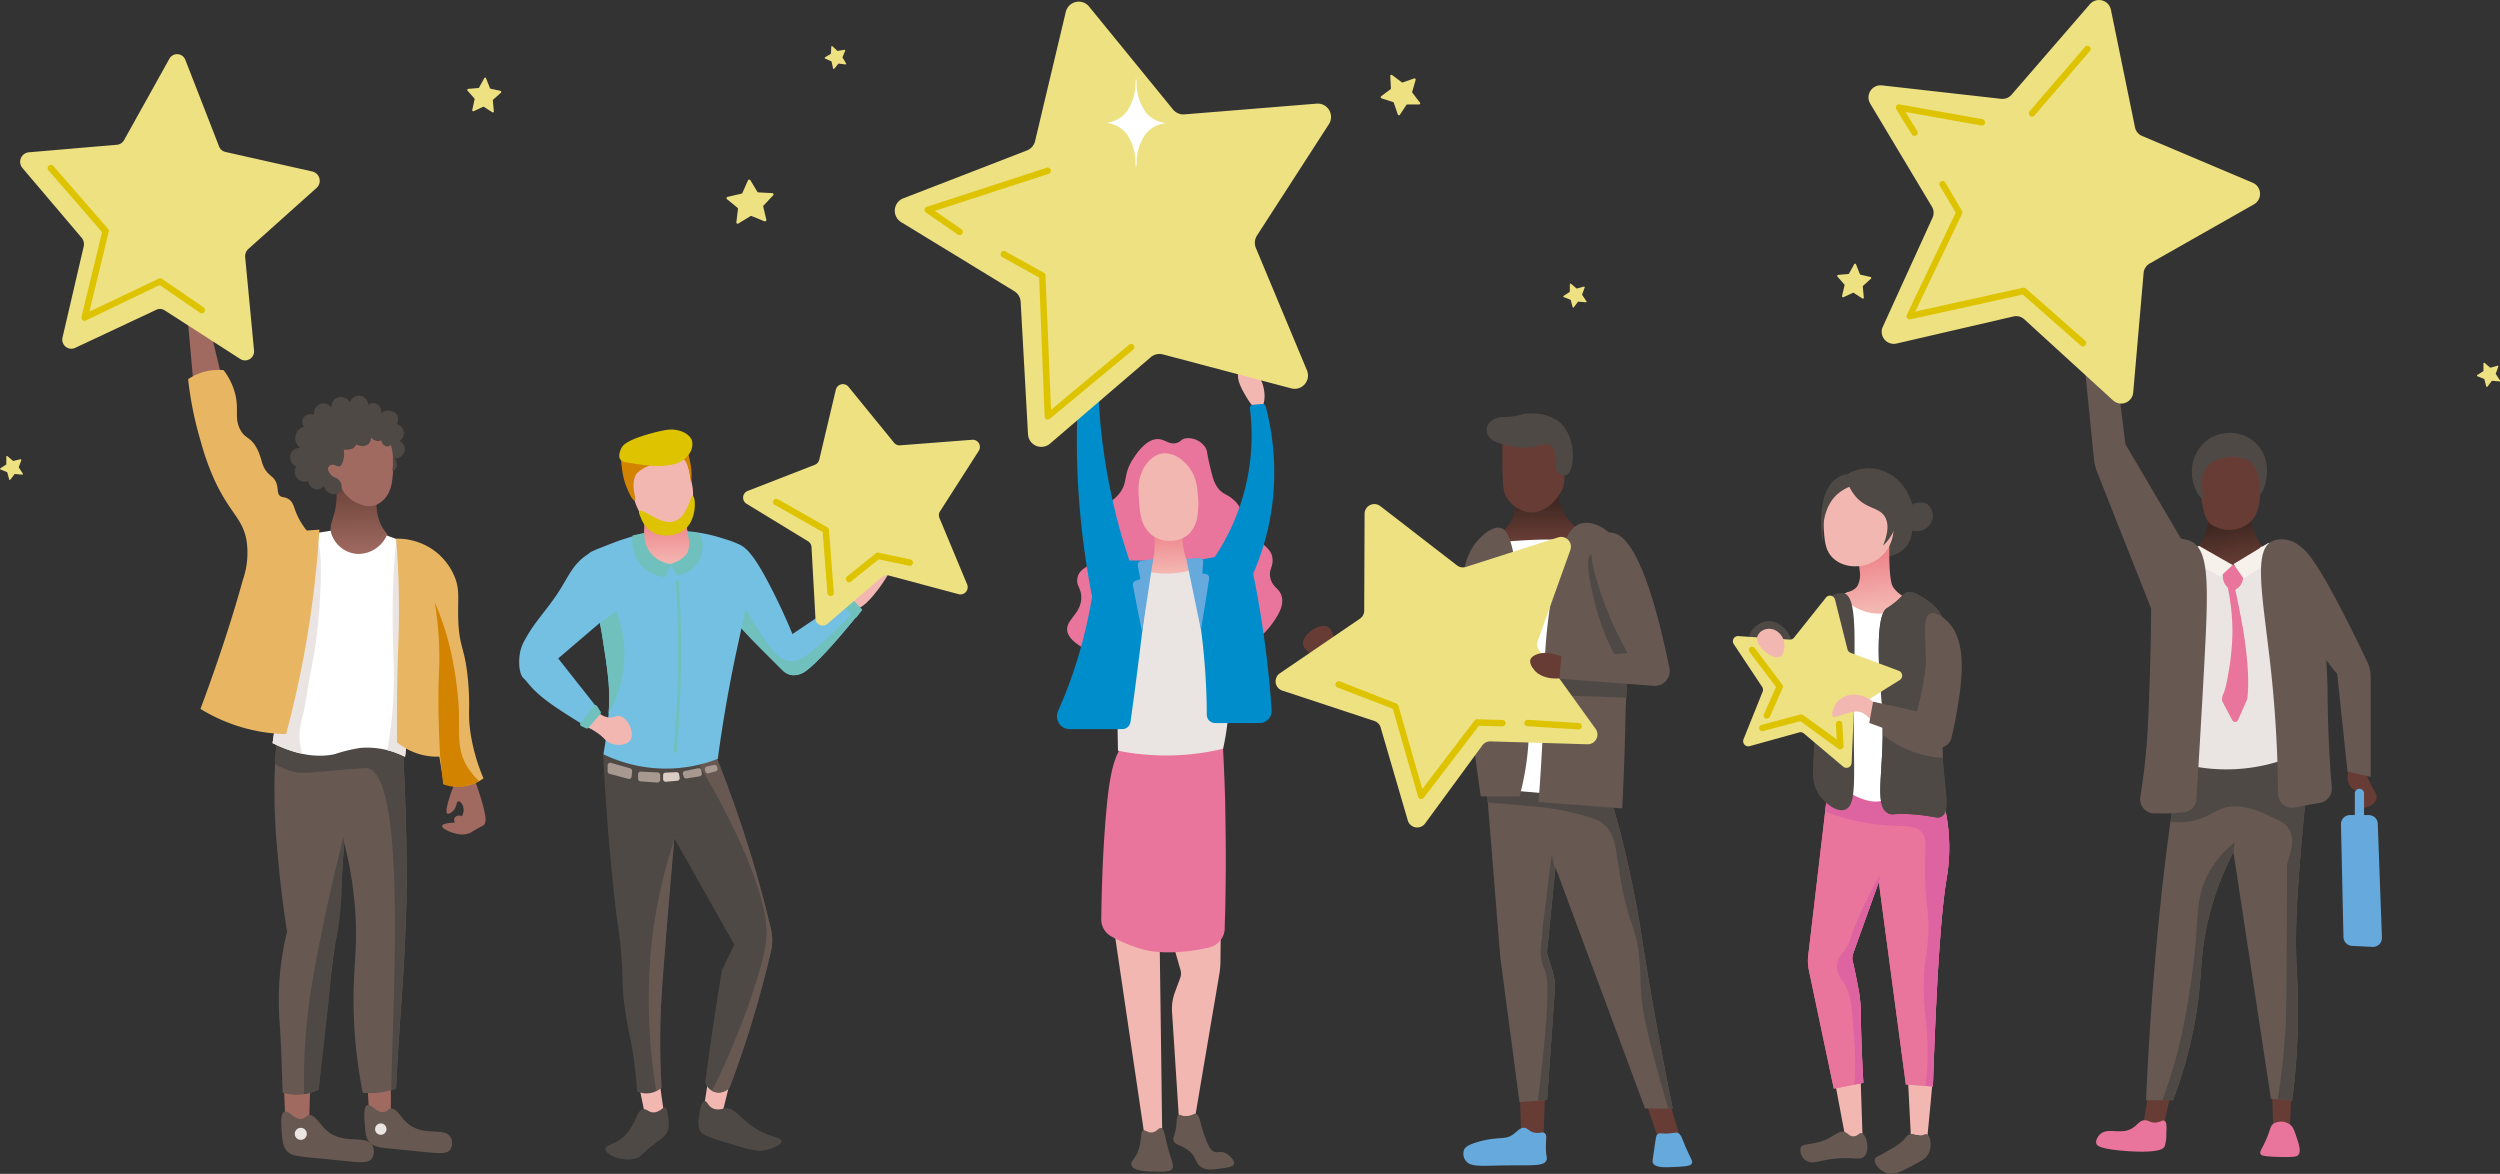 <?xml version="1.0" encoding="utf-8"?><svg xmlns="http://www.w3.org/2000/svg" xmlns:xlink="http://www.w3.org/1999/xlink" viewBox="0 0 451.82 212.15"><rect x="0" y="0" width="451.82" height="212.15" fill="#333333" stroke="none"/><defs><style>.cls-1{fill:#675952;}.cls-2{fill:#73c0e3;}.cls-3{fill:none;}.cls-4{fill:#e9759c;}.cls-5{fill:#4f4946;}.cls-6{fill:#ede182;}.cls-7{fill:#663c35;}.cls-8{clip-path:url(#clip-path);}.cls-9{fill:#eae5e3;}.cls-10{fill:url(#linear-gradient);}.cls-11{fill:#f6f1ea;}.cls-12{fill:#6ad;}.cls-13{fill:#ddc300;}.cls-14{fill:#f3b7b2;}.cls-15{fill:#7c6c63;}.cls-16{clip-path:url(#clip-path-2);}.cls-17{fill:#dd64a1;}.cls-18{fill:#fff;}.cls-19{fill:url(#linear-gradient-2);}.cls-20{clip-path:url(#clip-path-3);}.cls-21{clip-path:url(#clip-path-4);}.cls-22{fill:#fefffe;}.cls-23{fill:url(#linear-gradient-3);}.cls-24{clip-path:url(#clip-path-5);}.cls-25{fill:url(#linear-gradient-4);}.cls-26{fill:#008dcb;}.cls-27{clip-path:url(#clip-path-6);}.cls-28{clip-path:url(#clip-path-7);}.cls-29{fill:#70c1bd;}.cls-30{clip-path:url(#clip-path-8);}.cls-31{fill:#a89990;}.cls-32{fill:#dbcdc3;}.cls-33{fill:url(#linear-gradient-5);}.cls-34{fill:#d28300;}.cls-35{fill:#a06a61;}.cls-36{clip-path:url(#clip-path-9);}.cls-37{fill:url(#linear-gradient-6);}.cls-38{clip-path:url(#clip-path-10);}.cls-39{fill:#e8b663;}</style><clipPath id="clip-path"><path class="cls-1" d="M394.13,136.25c-.78,4.68-1.69,10.59-2.56,17.45-.24,1.89-.9,7.23-1.63,14.9s-1.54,17.9-2.09,30.24h4.88a81.11,81.11,0,0,0,4.19-15.59c1.13-6.9.59-10.31,2.1-16.75A53.22,53.22,0,0,1,403.65,154q3.38,22.28,6.77,44.56l3.83.35a125.08,125.08,0,0,0,1.05-18.15c-.06-4.54-.31-5.29-.35-10.13,0-2.66,0-6.87,1.05-18.85.4-4.69,1-10.73,1.75-17.8Z"/></clipPath><linearGradient id="linear-gradient" x1="402.18" y1="94.75" x2="403.4" y2="102.08" gradientUnits="userSpaceOnUse"><stop offset="0" stop-color="#3d2720"/><stop offset="1" stop-color="#663c35"/></linearGradient><clipPath id="clip-path-2"><path class="cls-4" d="M330.13,144.38q-1.67,14.19-3.34,28.38a7.87,7.87,0,0,0,.12,2.56q2.25,10.71,4.51,21.43l5.34-1.06c-.29-5.24-.41-8.93-.45-11.5a27.47,27.47,0,0,0-.35-5c-.14-.72-.81-4.29-1.09-5.31a2.21,2.21,0,0,1-.09-.41,2.56,2.56,0,0,1,.14-1.16l4.63-12.91L344.44,196l4.89.35c.73-22.14,1.63-32.42,2.44-37.35a33.08,33.08,0,0,0-1.74-17.8Z"/></clipPath><linearGradient id="linear-gradient-2" x1="338.72" y1="100.91" x2="339.88" y2="109.87" gradientUnits="userSpaceOnUse"><stop offset="0" stop-color="#ef888e"/><stop offset="1" stop-color="#f3b7b2"/></linearGradient><clipPath id="clip-path-3"><path class="cls-5" d="M344.63,107.06c-.64.2-.74.63-1.92,1.62a14.63,14.63,0,0,1-1.74,1.26c-2.4,1.63-1.07,14.73-1.05,14.94,1.31,12.86-1.78,20.64,1.4,22.14.81.38,1.05-.13,4.71.18s4.12.84,4.88.36c1.65-1.05.53-4.54.18-11a109.71,109.71,0,0,1,.35-13.5c.33-5.4.88-10.23-1.17-12.79a11.24,11.24,0,0,0-2.91-2.4C346.26,107.25,345.47,106.81,344.63,107.06Z"/></clipPath><clipPath id="clip-path-4"><path class="cls-3" d="M268.44,139.42l2.7,33.55q1.74,13.11,3.47,26.22l5-.39L281,179.05a10,10,0,0,0-.42-3.61l-1-3.25q.76-7.71,1.54-15.42,8.1,21.78,16.19,43.57h5c-2.6-12.72-4.3-22.7-5.4-29.69a195.45,195.45,0,0,0-4.24-20.82c-1.17-4.4-2.29-8-3.09-10.41Z"/></clipPath><linearGradient id="linear-gradient-3" x1="278.35" y1="90.41" x2="278.35" y2="97.28" xlink:href="#linear-gradient"/><clipPath id="clip-path-5"><path class="cls-3" d="M285.7,94.63c2.27-.67,5.18,1.14,6.58,3.29.92,1.42,1,2.7,1.23,4.93.27,2.77.22,2.71.75,6.22a28,28,0,0,1,.48,4.05,24,24,0,0,1-.13,3.12c-.23,2.11-.39,4.84-.73,10.31-.16,2.61-.08,2.75-.23,7.91-.08,2.77-.22,6.75-.47,11.64l-15.12-1.16c.76-9.91,1-17.41,1.07-22.78,0-.57,0-.66,0-1.08a92.41,92.41,0,0,1,2.45-19C282.53,98.12,283.49,95.28,285.7,94.63Z"/></clipPath><linearGradient id="linear-gradient-4" x1="211.31" y1="96.59" x2="211.54" y2="103.45" xlink:href="#linear-gradient-2"/><clipPath id="clip-path-6"><path class="cls-5" d="M109,136.34c.31,6.23.72,11.37,1,15.06.64,7.15,1,10.73,1.47,14.41a78.2,78.2,0,0,1,1,9.95c0,.52,0,1.93.18,3.84,0,.52.18,2.06.52,4.18.3,1.87.61,3.24.7,3.67a70.48,70.48,0,0,1,1.26,9.77,3.94,3.94,0,0,0,4.43-.7c-.1-1.62-.21-4-.24-6.87-.06-6.06.28-10.58.55-14.07q.87-11.4,2-24.09,5.41,9.6,10.82,19.2-1.09,2.33-2.21,4.65c-.12.7-.23,1.4-.35,2.1q-1.5,9.17-2.67,18.15a2.68,2.68,0,0,0,1.63,1.74,2.61,2.61,0,0,0,2.79-.81,196.42,196.42,0,0,0,6.6-21.05c.3-1.18.59-2.35.86-3.51a8.78,8.78,0,0,0,0-4c-1.44-6.12-3.26-12.65-5.57-19.49-1.54-4.58-3.17-8.9-4.84-13Z"/></clipPath><clipPath id="clip-path-7"><path class="cls-2" d="M153.24,107.86l2.44,2.44c-4.56,5.75-8.33,9.78-10.09,11A3.62,3.62,0,0,1,143,122a3.08,3.08,0,0,1-1.64-.93c-6.17-6.17-9.43-9.19-10.31-12.15-1-3.24-2.48-9-.26-10.47a2.74,2.74,0,0,1,2-.27c1.83.29,3.51,1.82,7.43,9.78.79,1.6,1.86,3.86,3,6.63Z"/></clipPath><clipPath id="clip-path-8"><path class="cls-2" d="M115.71,96.56a45.62,45.62,0,0,0-6.28,2.1c-2.52.94-2.8,1.18-3,1.44-1.33,1.6-.14,3.87,1.44,10.2.37,1.48.56,2.37.7,3.09s.22,1.23.4,2.39c.47,3,.7,4.51.86,6,.14,1.32.23,2.18.26,3.4a39.87,39.87,0,0,1-.26,5.5c-.14,1.49-.38,3.41-.78,5.63a25.84,25.84,0,0,0,20.68.83c.93-7,2-12.66,2.74-16.41,2.5-12.34,4.82-18.8,1.44-22-.7-.66-1.86-1-4.19-1.7A28.5,28.5,0,0,0,115.71,96.56Z"/></clipPath><linearGradient id="linear-gradient-5" x1="120.57" y1="94.6" x2="120.57" y2="102.05" xlink:href="#linear-gradient-2"/><clipPath id="clip-path-9"><path class="cls-3" d="M50.09,133c-.21,2.1-.44,5.06-.49,8.62a120.83,120.83,0,0,0,.65,13.5c.31,3.49.81,8,1.63,13.3-.35,2.68-.62,4.91-.81,6.56a55.38,55.38,0,0,0-.65,7.31c.16,2.44.66,3.56.32,6-.21,1.5-.49,1.73-.65,3a12,12,0,0,0,1,6.19,8.81,8.81,0,0,0,2.6.37,9,9,0,0,0,3.91-.94c.18-1.55.46-4,.81-7.12.69-6.06,1-9.09,1.07-9.59.11-1.37.45-5.81.88-8.2.19-1.08.43-2.33.43-2.33.2-1.11.35-1.88.37-2a65.43,65.43,0,0,0,.63-8.35c.06-1.83.18-4.45.47-7.68a85,85,0,0,0,2,14,24.77,24.77,0,0,1,.65,7.5c-.28,2.54-.84,2.57-1,5.06-.17,3,.56,3.76.49,7.5,0,2.14-.29,2.19-.33,3.93a20.5,20.5,0,0,0,1.47,7.88,13,13,0,0,0,2.93,0,13.71,13.71,0,0,0,3.09-.75c.1-2,.26-5,.49-8.63.27-4.24.44-6.24.65-9.37,0,0,.4-5.91.65-12.74.46-12.25-.41-28.4-.65-32.62Z"/></clipPath><linearGradient id="linear-gradient-6" x1="64.7" y1="88.54" x2="64.93" y2="100.17" gradientUnits="userSpaceOnUse"><stop offset="0" stop-color="#6f453b"/><stop offset="1" stop-color="#a06a61"/></linearGradient><clipPath id="clip-path-10"><path class="cls-3" d="M60,95.88l-3.09.49q-3.09,14-6.19,28-.74,5-1.46,9.93c5.16,2.56,8.82,2.51,11.23,2a27,27,0,0,1,4.72-1.14,15.15,15.15,0,0,1,8,1.62l2-19.21q-.07-9.45-.16-18.89l-7.49-2.77Z"/></clipPath></defs><title>アセット 3</title><g id="レイヤー_2" data-name="レイヤー 2"><g id="レイヤー_1-2" data-name="レイヤー 1"><g id="little_stars" data-name="little stars"><path class="cls-6" d="M133.08,40.18l.29-2.42a.22.22,0,0,0-.09-.21L131.39,36a.24.24,0,0,1,.11-.42L134,35a.25.25,0,0,0,.18-.15l1-2.26a.26.26,0,0,1,.45,0l1.24,2.07a.22.22,0,0,0,.2.11l2.5.13a.24.24,0,0,1,.17.4L138,37.14a.25.25,0,0,0-.06.22l.56,2.34a.26.26,0,0,1-.35.29l-2.28-.93a.29.29,0,0,0-.24,0l-2.16,1.32A.24.24,0,0,1,133.08,40.18Z"/><path class="cls-6" d="M336.56,53.93l-1.55-1a.17.17,0,0,0-.17,0l-1.67.78a.19.19,0,0,1-.26-.22l.44-1.87a.2.2,0,0,0,0-.17L332.09,50a.19.19,0,0,1,.12-.32l1.83-.16a.17.17,0,0,0,.14-.09l.92-1.67a.18.18,0,0,1,.33,0l.7,1.78a.18.18,0,0,0,.13.11l1.78.4a.19.19,0,0,1,.08.33l-1.39,1.26a.2.2,0,0,0-.07.16l.18,1.92A.18.18,0,0,1,336.56,53.93Z"/><path class="cls-6" d="M152.81,11.65l-1.18-.15a.12.12,0,0,0-.1,0l-.76.93a.12.12,0,0,1-.21-.06l-.27-1.21a.11.11,0,0,0-.07-.09l-1.11-.49a.14.14,0,0,1,0-.23l1-.6a.1.1,0,0,0,.06-.09l.07-1.23a.12.12,0,0,1,.2-.08l.9.84a.11.11,0,0,0,.11,0L152.6,9a.13.13,0,0,1,.14.18l-.46,1.12a.09.09,0,0,0,0,.11l.64,1.07A.12.12,0,0,1,152.81,11.65Z"/><path class="cls-6" d="M256.47,18.88l-2.13,0a.22.22,0,0,0-.18.1L253,20.74a.21.21,0,0,1-.38-.06l-.72-2.1a.23.23,0,0,0-.15-.14l-2.06-.66a.23.23,0,0,1-.08-.39l1.69-1.26a.2.2,0,0,0,.08-.19l-.12-2.19a.21.21,0,0,1,.34-.18l1.76,1.31a.18.18,0,0,0,.2,0l2-.7a.22.22,0,0,1,.28.28l-.6,2.08a.24.24,0,0,0,0,.2l1.35,1.76A.21.21,0,0,1,256.47,18.88Z"/><path class="cls-6" d="M286.56,54.63l-1.25-.11a.13.13,0,0,0-.11,0l-.76,1a.12.12,0,0,1-.22,0l-.34-1.27a.14.14,0,0,0-.08-.09l-1.19-.47a.13.13,0,0,1,0-.23l1.05-.68a.13.13,0,0,0,.05-.11l0-1.3a.13.13,0,0,1,.21-.09l1,.85a.09.09,0,0,0,.11,0l1.21-.33a.13.13,0,0,1,.15.18l-.44,1.2a.13.13,0,0,0,0,.12l.72,1.09A.13.13,0,0,1,286.56,54.63Z"/><path class="cls-6" d="M451.68,68.93l-1.26-.11a.12.12,0,0,0-.1.05l-.76,1a.12.12,0,0,1-.22,0L449,68.56a.14.14,0,0,0-.08-.09L447.73,68a.13.13,0,0,1,0-.23l1.05-.68a.12.12,0,0,0,.05-.1l0-1.31a.13.13,0,0,1,.21-.09l1,.85a.11.11,0,0,0,.11,0l1.2-.34a.13.13,0,0,1,.16.18l-.44,1.2a.13.13,0,0,0,0,.12l.72,1.1A.13.13,0,0,1,451.68,68.93Z"/><path class="cls-6" d="M4,85.78l-1.26-.11a.12.12,0,0,0-.1,0l-.76,1a.12.12,0,0,1-.22,0l-.34-1.27a.14.14,0,0,0-.08-.09L.09,84.85a.13.13,0,0,1,0-.23l1.05-.68a.13.13,0,0,0,0-.11l0-1.3a.12.12,0,0,1,.21-.09l1,.85a.11.11,0,0,0,.12,0L3.69,83a.14.14,0,0,1,.16.18l-.44,1.2a.13.13,0,0,0,0,.12l.72,1.09A.13.13,0,0,1,4,85.78Z"/><path class="cls-6" d="M89,20.31l-1.55-1a.17.17,0,0,0-.17,0l-1.67.79a.19.19,0,0,1-.26-.22L85.76,18a.23.23,0,0,0,0-.18L84.5,16.39a.2.2,0,0,1,.12-.33l1.83-.15a.18.18,0,0,0,.14-.1l.92-1.67a.18.18,0,0,1,.33,0l.7,1.77a.2.2,0,0,0,.13.12l1.78.39a.2.2,0,0,1,.08.34L89.14,18a.22.22,0,0,0-.07.17l.18,1.91A.19.19,0,0,1,89,20.31Z"/></g><g id="peson6"><path class="cls-7" d="M388.14,198.27c-.23,1.51-.46,3-.7,4.54l3.67.35c.41-1.87.81-3.73,1.22-5.59Z"/><path class="cls-7" d="M410.65,198.09l.18,5.59,3,.35q.18-3.93.35-7.85Z"/><path class="cls-1" d="M394.13,136.25c-.78,4.68-1.69,10.59-2.56,17.45-.24,1.89-.9,7.23-1.63,14.9s-1.54,17.9-2.09,30.24h4.88a81.11,81.11,0,0,0,4.19-15.59c1.13-6.9.59-10.31,2.1-16.75A53.22,53.22,0,0,1,403.65,154q3.38,22.28,6.77,44.56l3.83.35a125.08,125.08,0,0,0,1.05-18.15c-.06-4.54-.31-5.29-.35-10.13,0-2.66,0-6.87,1.05-18.85.4-4.69,1-10.73,1.75-17.8Z"/><g class="cls-8"><path class="cls-5" d="M389.71,148a13.32,13.32,0,0,0,5.59.52c4.26-.53,5.27-2.92,9.07-2.79a15.27,15.27,0,0,1,5.76,1.75c1.86.82,2.85,1.28,3.49,2.27,1.24,1.91.31,4.44-.17,6.1-.25.85-.07.4-.18,15-.06,8.25-.09,12.38-.17,14a135.88,135.88,0,0,1-1.75,15.71l5.93-1.92q.44-16.41.88-32.81L419,133l-24.61,1.4Z"/><path class="cls-5" d="M403.15,158q.35-2.88.7-5.76a18.55,18.55,0,0,0-4.71,5.58c-2,3.74-1.91,6.78-2.27,11.87a140.17,140.17,0,0,1-2.62,17.45,83.87,83.87,0,0,1-4,13.09c2.42,1.23,4.23,1.28,5.58.87C406.48,197.84,403.49,161.77,403.15,158Z"/></g><path class="cls-7" d="M425.14,138.41a3,3,0,0,0-.53,3.49c.66,1.2,2,1,2.39,2.2.3.9-.28,1.55.06,1.82s2.17-.42,2.44-1.57c.17-.74-.33-1.3-.87-2.27a12.18,12.18,0,0,1-1.4-4.36A2.9,2.9,0,0,0,425.14,138.41Z"/><path class="cls-9" d="M395.88,98.79a26.07,26.07,0,0,0-2.56,4.89c-.77,1.91-2.75,7.51-.7,22.8.38,2.81,1,6.82,2.09,11.63a31.53,31.53,0,0,0,8.38.93,32,32,0,0,0,8.61-1.39,143.17,143.17,0,0,0,.93-21.41A141.45,141.45,0,0,0,411,98.79Z"/><path class="cls-10" d="M399.18,93.39a10,10,0,0,1-.6,3,9,9,0,0,1-1.65,2.79l6.31,3.66a13.09,13.09,0,0,0,2.26-1.22,15.75,15.75,0,0,0,3.31-3,9.32,9.32,0,0,1-1.35-2.27,10.1,10.1,0,0,1-.75-4.19Z"/><path class="cls-7" d="M400,81.35a5.8,5.8,0,0,0-2.32,2.72c-.34.85-.45,1.77-.13,4,.55,3.8.82,5.7,2,6.66a5.89,5.89,0,0,0,6.67,0c2.31-1.65,2.31-4.82,2.31-8.16,0-1.89,0-2.85-.68-3.81C406.38,80.5,402.55,79.83,400,81.35Z"/><path class="cls-4" d="M402.62,102.12c-.8.34-1.05,1.7-.81,2.68a2.9,2.9,0,0,0,.81,1.39,38.67,38.67,0,0,1,.84,8.54,45.92,45.92,0,0,1-.84,7.52,16.44,16.44,0,0,1-.69,2.91,2.51,2.51,0,0,0-.34,1.14,1.37,1.37,0,0,0,0,.31.7.7,0,0,0,.06.17l1.77,3.36a.58.58,0,0,0,1.05,0l1.63-3.7a2.4,2.4,0,0,0,.07-.42c.58-4.57-.79-12.34-.79-12.34-.35-2-.81-4.37-1.4-7.1a2.54,2.54,0,0,0,1.4-2.33C405.29,102.78,403.58,101.71,402.62,102.12Z"/><path class="cls-1" d="M394.59,98.07l-10.47-17.8L382,63.16l-5.58-.35q1,10,2,20a9.94,9.94,0,0,0,.62,2.57l10.68,27Z"/><path class="cls-1" d="M415.19,98.77c1.15-.41,4.22,3.21,12.61,20.76a6.61,6.61,0,0,1,.65,2.86v18l-4.19-.93-1.86-17.69a31,31,0,0,1-7.21-14.68C415.05,106.41,413.72,99.29,415.19,98.77Z"/><path class="cls-5" d="M408.47,89.27c-.49,0,.49-3.93-1.76-5.75-1.56-1.27-4.11-1.09-5.75-.48a4.58,4.58,0,0,0-2.08,1.28c-1.83,2.14-.35,5.62-.8,5.75s-2.25-2.5-1.91-5.59a7.2,7.2,0,0,1,3-5.12,7,7,0,0,1,7.35-.16,6.37,6.37,0,0,1,2.24,2.24C410.81,84.87,409,89.31,408.47,89.27Z"/><path class="cls-11" d="M397.39,98.63l6.11,3.49-2.27,2.09-6.11-3.32Z"/><path class="cls-11" d="M403.67,101.94,410,98.1l1.92,2.27-6.45,4.19Z"/><path class="cls-1" d="M396.45,98.09a4.65,4.65,0,0,0-5.81.7c-1.95,1.93-1.86,5.35-1.87,10.94,0,0,0,9.08-.56,20.94A117.5,117.5,0,0,1,386.82,144a2.56,2.56,0,0,0,2.44,3c.69,0,1.4,0,2.13,0,1.14,0,2.23-.09,3.26-.19a2.57,2.57,0,0,0,2.31-2.39c.4-6.46.87-14.4,1.37-23.49C399.11,106.46,399.33,100.19,396.45,98.09Z"/><path class="cls-1" d="M410.19,98.09c-3.05,2.26-.94,11.43.38,24.43.55,5.34,1.07,12.42,1.14,20.92a2.57,2.57,0,0,0,3,2.5l.8-.15,3.84-.72a2.57,2.57,0,0,0,2.07-2.73c-.59-7.07-.74-12.86-.76-17,0,0-.07-14.9-3.05-23.51a7,7,0,0,0-2.1-3.25C413.92,97.29,411.5,97.12,410.19,98.09Z"/><path class="cls-12" d="M424.71,147.31h3.39a1.63,1.63,0,0,1,1.63,1.57l.75,20.57a1.62,1.62,0,0,1-1.71,1.68l-3.69-.18a1.64,1.64,0,0,1-1.55-1.59L423.08,149A1.63,1.63,0,0,1,424.71,147.31Z"/><path class="cls-12" d="M426.41,148.88h0a.83.83,0,0,1-.83-.83v-4.66a.83.83,0,0,1,.83-.83h0a.84.84,0,0,1,.84.83v4.66A.84.84,0,0,1,426.41,148.88Z"/><path class="cls-4" d="M387.62,202.46c-.87,0-1.23.72-2,1.27-2.21,1.62-4.74-.22-6.21,1.4-.07.08-.76.85-.54,1.55.11.37.58,1,5.59,1.36,5.83.38,6.52-.45,6.74-.82a6.57,6.57,0,0,0,.31-2.4c.07-1.28.09-2-.31-2.25s-.81.34-1.86.31C388.5,202.85,388.29,202.44,387.62,202.46Z"/><path class="cls-4" d="M410.85,203.11c-.53.39-.46.78-1.07,2.31-.87,2.19-1.5,2.62-1.22,3.15.14.25.44.44,3.31.52s3.28-.09,3.49-.35c.53-.66.18-1.75-.34-3.32-.41-1.2-.61-1.81-1.23-2.23A2.67,2.67,0,0,0,410.85,203.11Z"/><path class="cls-6" d="M381.85,72.33l-16-14.62a2.18,2.18,0,0,0-2-.51l-21.11,4.89a2.18,2.18,0,0,1-2.48-3l9-19.74a2.16,2.16,0,0,0-.11-2L338,18.73a2.19,2.19,0,0,1,2.11-3.3l21.54,2.43a2.19,2.19,0,0,0,1.89-.74L377.71.75a2.19,2.19,0,0,1,3.79,1L385.85,23a2.17,2.17,0,0,0,1.28,1.57l20,8.46a2.18,2.18,0,0,1,.22,3.9l-18.85,10.7a2.17,2.17,0,0,0-1.09,1.71l-1.88,21.59A2.18,2.18,0,0,1,381.85,72.33Z"/><path class="cls-13" d="M367.25,21.07a.54.54,0,0,1-.37-.14.58.58,0,0,1-.07-.82l10-11.63a.58.58,0,0,1,.82-.07.58.58,0,0,1,.06.82l-10,11.64A.61.61,0,0,1,367.25,21.07Z"/><path class="cls-13" d="M346,24.56a.58.58,0,0,1-.49-.28l-2.79-4.53a.58.58,0,0,1,.59-.88l15,2.68a.58.58,0,0,1-.2,1.14l-13.73-2.45,2.11,3.43a.59.59,0,0,1-.19.81A.68.68,0,0,1,346,24.56Z"/><path class="cls-13" d="M376.45,62.61a.58.58,0,0,1-.39-.15l-10.48-9.23-20.31,4.48a.61.61,0,0,1-.58-.21.61.61,0,0,1-.07-.61l8.83-18.45-2.87-4.86a.58.58,0,0,1,.21-.79.56.56,0,0,1,.79.2l3,5.12a.57.57,0,0,1,0,.55l-8.44,17.65L365.62,52a.59.59,0,0,1,.51.13l10.7,9.43a.57.57,0,0,1,.05.82A.57.57,0,0,1,376.45,62.61Z"/></g><g id="peson5"><path class="cls-5" d="M322.11,113.22a3.74,3.74,0,0,0-2.79-.94c-1.83.22-3.41,2-3.14,3.15.45,1.92,6.48,2.86,7.45,1.28C324.15,115.83,323.21,114.11,322.11,113.22Z"/><path class="cls-14" d="M331.72,196.06l1.74,9.25a2,2,0,0,0,1.22.67,2.23,2.23,0,0,0,1.92-.85c-.11-3.55-.23-7.09-.35-10.64Z"/><path class="cls-14" d="M344.81,194.84q.26,5.06.52,10.12l3,.52c.34-3.55.69-7.09,1-10.64Z"/><path class="cls-15" d="M331.19,108.28c-1.27-.42-4.14,4.56-5.25,6.78-1.54,3.07-1.07,3.59-2.79,6.63-1.43,2.52-2.36,3.28-2.1,4.54a4.05,4.05,0,0,0,4.19,2.79c.68-.11,2.23-.66,4.19-6.63C331.26,116.84,332.72,108.79,331.19,108.28Z"/><path class="cls-5" d="M331.65,88.55A6.87,6.87,0,0,1,334,85.64a7.29,7.29,0,0,1,6.17-.58c4.12,1.36,5.36,5.77,5.47,6.17a2.58,2.58,0,0,1,2.67-.12,2.69,2.69,0,0,1,.52,3.66,2.94,2.94,0,0,1-3.25,1.11,4.75,4.75,0,0,1-2.91,4.25,17,17,0,0,1-7.51,1.16,9.24,9.24,0,0,1-3.84-3.9C329.25,93.3,331.35,89.22,331.65,88.55Z"/><path class="cls-4" d="M330.13,144.38q-1.67,14.19-3.34,28.38a7.87,7.87,0,0,0,.12,2.56q2.25,10.71,4.51,21.43l5.34-1.06c-.29-5.24-.41-8.93-.45-11.5a27.47,27.47,0,0,0-.35-5c-.14-.72-.81-4.29-1.09-5.31a2.21,2.21,0,0,1-.09-.41,2.56,2.56,0,0,1,.14-1.16l4.63-12.91L344.44,196l4.89.35c.73-22.14,1.63-32.42,2.44-37.35a33.08,33.08,0,0,0-1.74-17.8Z"/><path class="cls-4" d="M330.13,144.38q-1.67,14.19-3.34,28.38a7.87,7.87,0,0,0,.12,2.56q2.25,10.71,4.51,21.43l5.34-1.06c-.29-5.24-.41-8.93-.45-11.5a27.47,27.47,0,0,0-.35-5c-.14-.72-.81-4.29-1.09-5.31a2.21,2.21,0,0,1-.09-.41,2.56,2.56,0,0,1,.14-1.16l4.63-12.91L344.44,196l4.89.35c.73-22.14,1.63-32.42,2.44-37.35a33.08,33.08,0,0,0-1.74-17.8Z"/><g class="cls-16"><path class="cls-17" d="M325.61,144.4c1.5,1,5.19,3.27,12,4.37,6.29,1,8.32-.08,9.77,1.74.84,1.05.56,1.89.52,6-.06,7.73,1,8.11.47,14-.29,3-.62,3.73-.7,6.74a53.87,53.87,0,0,0,.46,7.68,55.67,55.67,0,0,1-.23,12.34,9.68,9.68,0,0,0,3.26-1.17c11.9-6.94,4.41-39.66,3.72-42.58a93,93,0,0,0-5.81-17L323.74,143C324.16,143.35,324.8,143.85,325.61,144.4Z"/><path class="cls-17" d="M339.1,161.61l.7-3.49a70.69,70.69,0,0,0-3.49,6.75c-2.23,4.93-1.81,5.52-3.26,7.33a4.09,4.09,0,0,0-1.05,2.21,4.68,4.68,0,0,0,1.17,3.14c1.38,1.91,1.58,5,2,11.06a53.09,53.09,0,0,1-.11,8.26l2.67-.35q-.1-10.77-.23-21.53Q338.28,168.3,339.1,161.61Z"/></g><path class="cls-18" d="M333.27,107.38c-2.31,1.62-.67,7.21.35,13.26a86.34,86.34,0,0,1,.7,22.69c1.06.61,4.47,2.43,6.63,1,1.51-1,1.65-3,1.75-7.33.37-17-1-22.56-2-25.93-.31-1-.59-1.84-.77-2.35C337.74,107.52,334.88,106.25,333.27,107.38Z"/><path class="cls-19" d="M335.38,100.25a8.5,8.5,0,0,1,.7,2.8,4.42,4.42,0,0,1-.35,2.79c-.8,1.27-2.29,1-2.44,1.74-.21.94,2.14,2.63,4.54,3.14,3.75.81,7.05-1.4,8.2-2.26a5.7,5.7,0,0,1-3.84-2.27c-.28-.45-.57-1.11-.7-4-.08-1.82-.05-3.36,0-4.53Z"/><path class="cls-14" d="M334.51,87.52a4.35,4.35,0,0,0-3.14,1.39c-2.07,2-1.86,5.15-1.75,6.81.14,2,.26,3.74,1.57,5.06,1.8,1.8,4.88,2,7.16.87A6.76,6.76,0,0,0,342.19,95c-.19-1.49-1.7-2.91-4.71-5.76C336.28,88.14,335.53,87.58,334.51,87.52Z"/><path class="cls-5" d="M344.63,107.06c-.64.2-.74.63-1.92,1.62a14.63,14.63,0,0,1-1.74,1.26c-2.4,1.63-1.07,14.73-1.05,14.94,1.31,12.86-1.78,20.64,1.4,22.14.81.38,1.05-.13,4.71.18s4.12.84,4.88.36c1.65-1.05.53-4.54.18-11a109.71,109.71,0,0,1,.35-13.5c.33-5.4.88-10.23-1.17-12.79a11.24,11.24,0,0,0-2.91-2.4C346.26,107.25,345.47,106.81,344.63,107.06Z"/><path class="cls-5" d="M333.29,107.23a3.19,3.19,0,0,0-2.1.35c-1.29.72-1.69,2.29-1.92,3.32a28.13,28.13,0,0,0-.69,7.85c.14,1.55-.14,6.33-.7,15.88-.29,5-.55,7.17,1.05,9.25,1,1.33,3.06,3,4.53,2.44,2.22-.8,1.52-6,1.57-17.45C335.09,116.42,335.82,108,333.29,107.23Z"/><path class="cls-5" d="M334.1,86.46c-.51.69.49,2.31,1.16,3.14,1.95,2.4,4.24,2,5.35,3.72.53.83.92,2.34-.29,5.29.19-.16,3.05-2.73,2.44-6.34a7.1,7.1,0,0,0-3.19-4.59C337.62,86.32,334.73,85.58,334.1,86.46Z"/><path class="cls-5" d="M334.33,85.87c-.95-.45-2.11.39-2.56.7-3.66,2.6-2.53,11.22-2.33,11.23s-.74-5.25,2.45-8.32a7.72,7.72,0,0,1,3.49-1.86A2.36,2.36,0,0,0,334.33,85.87Z"/><path class="cls-1" d="M345.15,205c-.5.13-.63.51-1.16,1.09a10.8,10.8,0,0,1-2.15,1.52c-2.37,1.46-2.87,1.4-3,1.92-.18,1,1.18,2.33,2.62,2.61.93.18,2-.34,4-1.39,1.7-.88,2.55-1.33,3-2.1.77-1.4.49-3.35-.22-3.65-.33-.14-.5.2-1.32.23S345.75,204.81,345.15,205Z"/><path class="cls-1" d="M333.46,204.61c-1.21-.48-2,1-4.53,1.74-2.1.6-3.16.32-3.49,1.05a2.16,2.16,0,0,0,.87,2.27c1.29,1,2.67-.19,6.45-.35,2.63-.11,3.5.39,4.19-.35,1.11-1.18.32-4-.52-4.19-.43-.08-.68.56-1.44.58S334.07,204.85,333.46,204.61Z"/><path class="cls-5" d="M344.63,107.06c-.64.2-.74.63-1.92,1.62a14.63,14.63,0,0,1-1.74,1.26c-2.4,1.63-1.07,14.73-1.05,14.94,1.31,12.86-1.78,20.64,1.4,22.14.81.38,1.05-.13,4.71.18s4.12.84,4.88.36c1.65-1.05.53-4.54.18-11a109.71,109.71,0,0,1,.35-13.5c.33-5.4.88-10.23-1.17-12.79a11.24,11.24,0,0,0-2.91-2.4C346.26,107.25,345.47,106.81,344.63,107.06Z"/><g class="cls-20"><path class="cls-1" d="M340.26,131l-.23,1.63A19.47,19.47,0,0,0,351.82,137a5.55,5.55,0,0,0-.54-3.57C349.73,130.68,345.23,129.46,340.26,131Z"/><path class="cls-1" d="M348.56,115.08c-.38,0,.06,4-1.47,10.93-.33,1.48-.66,2.72-.93,3.65.74.56,1.85,1.21,2.71.85C352.08,129.17,349.28,115,348.56,115.08Z"/></g><path class="cls-6" d="M333.11,138.55l-7.11-6a.91.91,0,0,0-.85-.18l-8.94,2.48a.93.93,0,0,1-1.11-1.24l3.46-8.61a.94.94,0,0,0-.09-.86l-5.13-7.73a.93.93,0,0,1,.84-1.45l9.26.63a.93.93,0,0,0,.79-.35L330,108a.93.93,0,0,1,1.63.35l2.26,9a.93.93,0,0,0,.58.64l8.69,3.24a.93.93,0,0,1,.17,1.67l-7.86,4.93a.91.91,0,0,0-.43.75l-.4,9.26A.93.93,0,0,1,333.11,138.55Z"/><path class="cls-14" d="M338.75,127.06a5.41,5.41,0,0,0-2.56-1.4,4.45,4.45,0,0,0-2.21,0,4,4,0,0,0-2.09,1.4c-.6.81-1,2.09-.59,2.44.24.2.59,0,1.75-.35a9.35,9.35,0,0,1,2.56-.58c1.68.1,2.44,1.88,3,1.63C339,130.07,339.15,129.37,338.75,127.06Z"/><path class="cls-1" d="M348.82,110.9c-1.41.65-.75,4.21-.7,11,0,3-.08,5.37-.17,7l-9.43-2.09-.69,3.84L349.6,135a2.33,2.33,0,0,0,3.06-1.6c.29-1.16.6-2.51.86-4,.94-5.42,2.35-13.56-1.73-17.25C351.53,111.89,349.89,110.41,348.82,110.9Z"/><path class="cls-13" d="M332.58,135.44a.62.62,0,0,1-.34-.11l-6.87-5-6.71,1.79a.6.6,0,0,1-.72-.41.59.59,0,0,1,.42-.71l7-1.87a.6.6,0,0,1,.49.09l6.1,4.41-.16-2.74a.58.58,0,0,1,.55-.61.57.57,0,0,1,.61.55l.24,3.95a.59.59,0,0,1-.31.55A.64.64,0,0,1,332.58,135.44Z"/><path class="cls-13" d="M319.32,129.85a.52.52,0,0,1-.24,0,.58.58,0,0,1-.29-.77l2.19-4.92-4.8-6.36a.58.58,0,0,1,.11-.81.6.6,0,0,1,.82.11l5,6.63a.57.57,0,0,1,.07.59l-2.33,5.24A.58.58,0,0,1,319.32,129.85Z"/><path class="cls-14" d="M317.58,115.08a2.08,2.08,0,0,1,1.28-1.28,2.49,2.49,0,0,1,2,.11,3.06,3.06,0,0,1,1.63,2.8c0,.21,0,1.61-.81,2C320.31,119.31,317.16,116.76,317.58,115.08Z"/></g><g id="peson4"><path class="cls-7" d="M297.65,199.77c.65,1.89,1.29,3.79,1.93,5.68l3.95-.28-1.73-5.79Z"/><path class="cls-7" d="M274.71,198.42c.06,2.09.13,4.17.19,6.26l4.05.68c.1-2.6.19-5.21.29-7.81Z"/><path class="cls-1" d="M268.44,139.42l2.7,33.55q1.74,13.11,3.47,26.22l5-.39L281,179.05a10,10,0,0,0-.42-3.61l-1-3.25q.76-7.71,1.54-15.42,8.1,21.78,16.19,43.57h5c-2.6-12.72-4.3-22.7-5.4-29.69a195.45,195.45,0,0,0-4.24-20.82c-1.17-4.4-2.29-8-3.09-10.41Z"/><path class="cls-12" d="M279.21,204.83c-.45-.41-1,.14-2.11-.19-.9-.27-1-.78-1.66-.82s-1.19.59-1.84,1.1c-1.58,1.24-2.7.35-6.54,1.47-1.7.5-2.27.91-2.49,1.48a2.09,2.09,0,0,0,.28,1.84c.8,1.19,2.58,1,6.63.92,5.48-.08,7.5.2,8-.92.23-.5-.13-.64-.09-2.76C279.42,205.65,279.57,205.14,279.21,204.83Z"/><path class="cls-12" d="M299.66,204.92c-.4.26-.39.67-.73,3-.28,1.91-.34,2-.19,2.3.51.86,2,.79,4.7.65,1.89-.1,2.18-.33,2.3-.56.28-.48-.21-.91-1.1-3-.68-1.62-.81-2.36-1.48-2.58-.29-.1-.35,0-1.29.09C300.3,205,300.08,204.66,299.66,204.92Z"/><g class="cls-21"><path class="cls-5" d="M268.23,145c3.25.23,6,.48,8.2.7a47.3,47.3,0,0,1,8.72,1.4c2.41.66,3.61,1,4.54,1.74,2.32,1.85,2.26,4.53,3.14,9.77,1.52,9,2.93,8.38,3.49,15.19.28,3.43,0,4.94.7,9.07.18,1.15.48,2.74,1.57,7,.72,2.8,1.75,6.61,3.14,11.17l5.24-4.54q-8-29.23-16.06-58.46l-25,1.75C266.71,141.51,267.47,143.26,268.23,145Z"/><path class="cls-5" d="M281.49,159.14l-1.05-4.71c-.12.92-.86,6.74-1.39,11.34a21.44,21.44,0,0,0-.35,3.66,11.73,11.73,0,0,0-.18,3.84,7.76,7.76,0,0,0,.7,2.1c.72,1.49.75,7.44-1.4,24.43l3.14-.53q.89-11.6,1.75-23.21Q282.1,167.6,281.49,159.14Z"/></g><path class="cls-22" d="M272.55,96.68q0,6.58,0,13.15.06,16.52.39,33l7.91.7a154.78,154.78,0,0,1,2-32.47c1.28-7.57,3.1-14.68,0-16.85C280.37,92.5,275.85,94.67,272.55,96.68Z"/><path class="cls-23" d="M281.8,87.34a8.65,8.65,0,0,0,1,5.65c1.57,2.52,4,3.3,3.78,4.09s-2.64.41-6.66.43c-6,0-9.62.83-9.86,0-.18-.62,1.79-1.12,3-3.21a7.32,7.32,0,0,0,.62-4.93Z"/><path class="cls-7" d="M271.52,79.76c0,1.14,0,2.7,0,4.56.08,3.9.24,4.67.7,5.47a5.87,5.87,0,0,0,4,2.8c3.47.43,5.83-3.27,6.21-4.32a5.46,5.46,0,0,0,.19-.67,5.89,5.89,0,0,0-.16-2.93c.18-.79.36-1.41.49-1.83a4.59,4.59,0,0,0,.39-2.7,1.07,1.07,0,0,0-.12-.27c-.29-.49-1.27-1.39-7.13-.78C274.92,79.21,273.36,79.41,271.52,79.76Z"/><path class="cls-1" d="M271.32,95.45c-1.48-.46-3.21,1.18-3.7,1.65-4.13,3.92-4,11-2.87,23,.59,6.35,1.48,14.43,2.87,23.83h7a48.21,48.21,0,0,0,1.64-15.21c-.31-5.46-1.38-6.67-1.64-14-.12-3.33,0-5.46-.41-9.86C273.38,96.6,272,95.67,271.32,95.45Z"/><path class="cls-1" d="M285.7,94.63c2.27-.67,5.18,1.14,6.58,3.29.92,1.42,1,2.7,1.23,4.93.27,2.77.22,2.71.75,6.22a28,28,0,0,1,.48,4.05,24,24,0,0,1-.13,3.12c-.23,2.11-.39,4.84-.73,10.31-.16,2.61-.08,2.75-.23,7.91-.08,2.77-.22,6.75-.47,11.64l-15.12-1.16c.76-9.91,1-17.41,1.07-22.78,0-.57,0-.66,0-1.08a92.41,92.41,0,0,1,2.45-19C282.53,98.12,283.49,95.28,285.7,94.63Z"/><path class="cls-7" d="M240,113.29c-1.48-.83-4.77,1.43-4.5,3.15.21,1.42,2.9,2.87,4.5,1.81S241.22,114,240,113.29Z"/><g class="cls-24"><path class="cls-5" d="M287.6,100.15c-1.41.65.14,6.87.69,9.08a40,40,0,0,0,4.19,10.29c-6.54-1.51-11.68-.11-12.74,2.62a4.42,4.42,0,0,0,.35,3.49l15.71.52a23.84,23.84,0,0,0,.7-13.61C294.64,105.42,289.15,99.44,287.6,100.15Z"/></g><path class="cls-6" d="M286.88,134.51l-17.5-.52a1.76,1.76,0,0,0-1.48.72l-10.35,14.12a1.77,1.77,0,0,1-3.12-.54l-4.91-16.82a1.76,1.76,0,0,0-1.14-1.17l-16.63-5.49a1.76,1.76,0,0,1-.44-3.13l14.47-9.87a1.76,1.76,0,0,0,.77-1.44l.07-17.52a1.76,1.76,0,0,1,2.84-1.38l13.86,10.71a1.76,1.76,0,0,0,1.61.28l16.68-5.34a1.77,1.77,0,0,1,2.2,2.28l-5.91,16.48a1.79,1.79,0,0,0,.23,1.63l10.24,14.21A1.76,1.76,0,0,1,286.88,134.51Z"/><path class="cls-7" d="M283.23,119.17c-.9-.5-3.28-1.69-5.4-.94-.38.14-1,.38-1.23.94-.35,1,.95,2.18,1,2.27,2,1.77,5.9,1.39,6.46,0C284.26,121.07,284.25,120.39,283.23,119.17Z"/><path class="cls-1" d="M288.41,97.1a3.82,3.82,0,0,1,2.87-.83c4.87.41,8.55,15.21,10.43,24.48a2.68,2.68,0,0,1-2.83,3.2l-17.05-1.29.35-3.83,12-.78a61.67,61.67,0,0,1-5.34-12.33C287.05,100,287.42,98.05,288.41,97.1Z"/><path class="cls-13" d="M256.84,144.4h-.1a.57.57,0,0,1-.45-.42l-4.58-15.89-10-3.85a.58.58,0,0,1-.33-.75.59.59,0,0,1,.75-.34l10.24,4a.58.58,0,0,1,.35.38l4.33,15.06,9.42-12.34A.57.57,0,0,1,267,130l4.54.12a.58.58,0,0,1,.57.59.6.6,0,0,1-.6.57l-4.24-.11-9.94,13A.61.61,0,0,1,256.84,144.4Z"/><path class="cls-13" d="M285.23,131.83h0l-9.2-.58a.58.58,0,0,1,.08-1.16l9.19.58a.58.58,0,0,1,0,1.16Z"/><path class="cls-5" d="M283.09,85.85a1.59,1.59,0,0,1-1.6-.53c-.58-.65,0-1.39-.41-3a2.76,2.76,0,0,0-1-1.91c-.67-.38-1.37,0-2.5.28a5.91,5.91,0,0,1-.92.16,11.16,11.16,0,0,1-3.26-.16,14,14,0,0,1-2.54-.64,3.54,3.54,0,0,1-1.57-.87,2.29,2.29,0,0,1-.59-1.82,2.26,2.26,0,0,1,.82-1.28,3.49,3.49,0,0,1,2.32-.7c3.39-.13,3.12-.8,5.23-.64a7.94,7.94,0,0,1,4.78,1.54C285.06,79.07,284.63,85.21,283.09,85.85Z"/></g><g id="peson3"><path class="cls-4" d="M212.63,80.06c-1.31.36-2-.62-3.25-.7-2.13-.15-4,2.62-4.54,3.49-2,2.94-.83,4.33-2.68,6.51s-3.2,1.35-4.07,3c-1.38,2.65,1.89,5.08.58,7.91-1,2.17-3.52,2-3.95,4.19-.28,1.4.68,1.74.7,3.49,0,2.9-2.61,3.94-2.56,5.82.06,2.76,5.87,4.71,7.44,5.23A32.23,32.23,0,0,0,225,116.94a14.11,14.11,0,0,0,5.23-4.66c.78-1.19,1.87-2.85,1.4-4.53-.4-1.42-1.55-1.53-2-3.14s.48-2,.35-3.61c-.18-2.12-1.93-2.18-4.07-5.47-1.77-2.71-1.25-3.69-3-5.23-1.27-1.11-1.89-.91-2.79-2.1-.76-1-1-2.06-1.51-4.19-.55-2.3-.36-2.65-.93-3.37a3.7,3.7,0,0,0-3.49-1.4C213.39,79.43,213.41,79.84,212.63,80.06Z"/><path class="cls-14" d="M210.05,163.81q1.65,5.73,3.29,11.46a2.33,2.33,0,0,1-.06,1.52l-.94,2.53a8.64,8.64,0,0,0-.52,3.56l1.23,19,3-.35q2.14-12.69,4.3-25.36a14.77,14.77,0,0,0,.22-2.4l.12-11.46Z"/><path class="cls-14" d="M201.12,166.5l5.79,39.2,3.14-.35q-.28-21.16-.56-42.34c-.21-.81-1-3.42-2.56-3.72C205.14,158.94,202.49,161.65,201.12,166.5Z"/><path class="cls-4" d="M204.84,132.46a10.62,10.62,0,0,0-.93.88c-2.57,2.72-3.45,6.06-4.19,15.94-.25,3.29-.38,6-.47,8.15-.13,3.42-.19,6.38-.22,8.71a3.5,3.5,0,0,0,1.79,3.08,25.68,25.68,0,0,0,5.88,2.4c2.83.77,7.38.65,11.86-.39a3.62,3.62,0,0,0,2.78-3.41c0-1,.06-2.08.09-3.29.23-10.13,0-17.64,0-19.37-.08-3-.22-6.89-.48-11.46a.94.94,0,0,0-.92-.88C214.53,132.69,208.84,129.2,204.84,132.46Z"/><path class="cls-14" d="M195.42,70.75a7,7,0,0,1-.12-4.89A9.13,9.13,0,0,1,196.93,63a48.06,48.06,0,0,0,1.28,4.78,5.25,5.25,0,0,1,.35,2.55c-.15,1-.72,2.33-1.48,2.37S195.6,71.18,195.42,70.75Z"/><path class="cls-14" d="M225.24,71.72c-.64-1.06-2.15-3.61-1.2-4.69a1.85,1.85,0,0,1,1.74-.43c2.33.52,3.44,5.11,2.33,6.9-.23.37-.44.45-.55.47C226.7,74.17,225.64,72.4,225.24,71.72Z"/><path class="cls-9" d="M214.26,101.12c-.69.08-.84,1.12-1.86,1.51s-2.34-.21-3.37-.93c-5.78,8-7,13.84-7.1,17.57,0,.82,0,2.8,0,5.46,0,4.62.07,8.4.12,10.94a44.18,44.18,0,0,0,19-.35,47.18,47.18,0,0,0,.7-16.29c-.53-4-1.75-7.1-4.19-13.38C217.24,104.92,215.66,100.94,214.26,101.12Z"/><path class="cls-25" d="M208.33,95a14.84,14.84,0,0,1,.35,3.84,14.52,14.52,0,0,1-.93,4.54,16.63,16.63,0,0,0,7.56-.35,11.72,11.72,0,0,1-1.28-8.5Z"/><path class="cls-14" d="M210.31,81.92c-2.12.18-3.32,2.19-3.61,2.67a7.85,7.85,0,0,0-.93,4,17.13,17.13,0,0,0,.12,2.09,14.15,14.15,0,0,0,.46,3.26,5.68,5.68,0,0,0,1.86,2.79,5.43,5.43,0,0,0,3.73,1,4.91,4.91,0,0,0,3-1.28,5.88,5.88,0,0,0,1.51-3.6,12.84,12.84,0,0,0,0-3.61,10.08,10.08,0,0,0-.46-2.68,7.05,7.05,0,0,0-2.21-3.25A4.89,4.89,0,0,0,210.31,81.92Z"/><path class="cls-26" d="M195.39,71.56a.58.58,0,0,0-.58.56,147.82,147.82,0,0,0,0,15,149.69,149.69,0,0,0,2.56,20.71,85.86,85.86,0,0,1-4.88,17.69c-.41,1-.84,2-1.27,3a2.32,2.32,0,0,0,2.13,3.26h9.46a1.52,1.52,0,0,0,1.5-1.3q.75-5.34,1.44-10.8,1.18-9.35,2.09-18.38h-3.72c-1-3-2-6.26-2.79-9.77a109.33,109.33,0,0,1-2.77-19.46.58.58,0,0,0-.58-.56Z"/><path class="cls-26" d="M214.84,101.58a122.85,122.85,0,0,1,2.89,18.6c.25,3.14.36,6.14.37,9a1.52,1.52,0,0,0,1.52,1.5h8a2.21,2.21,0,0,0,2.2-2.37,187.91,187.91,0,0,0-2.41-19.74c-.29-1.65-.6-3.28-.93-4.88a45.78,45.78,0,0,0,3.26-11.17,46.47,46.47,0,0,0-1-19.08.59.59,0,0,0-.61-.43l-1.7.14a.58.58,0,0,0-.53.65,39.58,39.58,0,0,1-6.36,26.86Z"/><path class="cls-12" d="M206.41,114.26l2-13.26-2.22.4a.69.69,0,0,0-.56.81l.45,2.45-.89.32a.72.72,0,0,0-.45.8C205.29,108.61,205.85,111.43,206.41,114.26Z"/><path class="cls-12" d="M214.4,101q1.32,6.43,2.66,12.87c.48-3.11,1-6.21,1.46-9.32a.71.71,0,0,0-.57-.8l-.66-.11.16-2.05a.69.69,0,0,0-.74-.75Z"/><path class="cls-1" d="M209.84,203.85c-.5-.08-.71.72-1.63.81s-1.17-.54-1.63-.35-.24,1.48-.69,3.14c-.55,2-1.67,2.36-1.4,3.15.39,1.11,2.87,1.14,5.12,1.16,1.63,0,2-.2,2.21-.47.41-.55,0-1.23-.58-3.25C210.48,205.36,210.49,204,209.84,203.85Z"/><path class="cls-1" d="M213,201.52c-.49.26-.18,1.09-.58,2.91-.25,1.14-.46,1.21-.35,1.63.27,1,1.54.82,2.91,2s1,2.33,2.33,3c.86.45,1.73.33,3.37.12,1.24-.17,2.16-.29,2.33-.82s-.67-1.6-1.63-2-1.26.08-2-.23c-.26-.11-.87-.45-1.74-3-.81-2.39-.82-3.68-1.52-3.84-.47-.11-.69.43-1.62.46S213.37,201.32,213,201.52Z"/><path class="cls-6" d="M233.33,70.18l-23.17-6.13a2.42,2.42,0,0,0-2.19.51l-18.18,15.6a2.41,2.41,0,0,1-4-1.69l-1.33-23.93a2.42,2.42,0,0,0-1.16-1.92L162.87,40.15a2.41,2.41,0,0,1,.39-4.31l22.34-8.65a2.4,2.4,0,0,0,1.47-1.7l5.54-23.31a2.41,2.41,0,0,1,4.21-1L212,19.79a2.43,2.43,0,0,0,2.06.88l23.89-1.94a2.41,2.41,0,0,1,2.22,3.71l-13,20.13a2.44,2.44,0,0,0-.2,2.24l9.23,22.11A2.41,2.41,0,0,1,233.33,70.18Z"/><path class="cls-18" d="M210.71,22.23h-.09l-.7-.14A5.23,5.23,0,0,1,207,20.2a9.35,9.35,0,0,1-1.59-4.64,4.69,4.69,0,0,0-.1-1.44s0,0,0,.06,0-.06,0-.06-.09.31-.1,1.44a9.45,9.45,0,0,1-1.59,4.64,5.5,5.5,0,0,1-3.7,2h0a5.46,5.46,0,0,1,3.7,2,9.39,9.39,0,0,1,1.59,4.64c0,1.12.05,1.44.1,1.44s0,0,0-.06,0,.06,0,.06a4.76,4.76,0,0,0,.1-1.44A9.29,9.29,0,0,1,207,24.27a5.42,5.42,0,0,1,3.7-2h0Z"/><path class="cls-13" d="M173.43,42.49a.58.58,0,0,1-.33-.1l-5.79-4a.58.58,0,0,1,.15-1L189.2,30.3a.58.58,0,0,1,.36,1.1l-20.62,6.71,4.82,3.32a.58.58,0,0,1,.15.81A.56.56,0,0,1,173.43,42.49Z"/><path class="cls-13" d="M189.38,75.8a.52.52,0,0,1-.24,0,.57.57,0,0,1-.34-.5l-1-25.14-6.66-3.7a.58.58,0,0,1-.22-.79.57.57,0,0,1,.79-.23l6.94,3.86a.58.58,0,0,1,.3.48l1,24.29L204.05,62.3a.58.58,0,0,1,.75.89L189.75,75.67A.58.58,0,0,1,189.38,75.8Z"/></g><g id="peson2"><path class="cls-14" d="M154.93,109.84c.28.06.92.06,2.79-2.09a26.51,26.51,0,0,0,3-4.31,5,5,0,0,0-5.46,0,4.37,4.37,0,0,0-1.86,3.84C153.5,108.21,154,109.65,154.93,109.84Z"/><path class="cls-14" d="M127.94,195.47l-.7,4.54,3.26,1.39,1.28-5.23Z"/><path class="cls-14" d="M115.6,196.75l.93,4.54a2.36,2.36,0,0,0,3.38-.7l-.82-5.82Z"/><path class="cls-5" d="M127.36,199c-.7.08-1,2.3-1,2.79a4.87,4.87,0,0,0,0,2.26c.37,1,1.38,1.38,4.89,2.45,4.71,1.45,5.61,1.61,6.86,1.39,1.42-.25,3.17-1,3.14-1.63s-1.16-.62-3-1.41c-4.13-1.76-5.18-4.95-7.42-4.54a2.93,2.93,0,0,1-1.66.13C128,200.12,127.87,199,127.36,199Z"/><path class="cls-5" d="M116.3,200.47c-1.26.11-1.27,2.43-3.08,4.45s-3.83,1.89-3.79,2.75c0,1.05,3.13,2.43,5.59,1.65,1-.32.55-.56,4-3.15a4.06,4.06,0,0,0,1.74-2,5,5,0,0,0,0-2.1c-.12-1.13-.19-1.75-.56-1.89s-.87.72-1.88.85S117,200.41,116.3,200.47Z"/><path class="cls-5" d="M109,136.34c.31,6.23.72,11.37,1,15.06.64,7.15,1,10.73,1.47,14.41a78.2,78.2,0,0,1,1,9.95c0,.52,0,1.93.18,3.84,0,.52.18,2.06.52,4.18.3,1.87.61,3.24.7,3.67a70.48,70.48,0,0,1,1.26,9.77,3.94,3.94,0,0,0,4.43-.7c-.1-1.62-.21-4-.24-6.87-.06-6.06.28-10.58.55-14.07q.87-11.4,2-24.09,5.41,9.6,10.82,19.2-1.09,2.33-2.21,4.65c-.12.7-.23,1.4-.35,2.1q-1.5,9.17-2.67,18.15a2.68,2.68,0,0,0,1.63,1.74,2.61,2.61,0,0,0,2.79-.81,196.42,196.42,0,0,0,6.6-21.05c.3-1.18.59-2.35.86-3.51a8.78,8.78,0,0,0,0-4c-1.44-6.12-3.26-12.65-5.57-19.49-1.54-4.58-3.17-8.9-4.84-13Z"/><g class="cls-27"><path class="cls-1" d="M126.42,138.35a128.22,128.22,0,0,1,6.52,12.1c5.7,12.11,5.65,17,5.58,18.61s-.29,3.36-1.86,8.38a134.28,134.28,0,0,1-8.84,21.4l12.1-4.88a82.16,82.16,0,0,0-6.52-59.57Z"/><path class="cls-1" d="M122,151.38a90.27,90.27,0,0,0-4,17.22c-.16,1.21-.56,4.51-.7,8.84a102.11,102.11,0,0,0,1.86,22.8l4.65-20.48Z"/></g><path class="cls-2" d="M153.24,107.86l2.44,2.44c-4.56,5.75-8.33,9.78-10.09,11A3.62,3.62,0,0,1,143,122a3.08,3.08,0,0,1-1.64-.93c-6.17-6.17-9.43-9.19-10.31-12.15-1-3.24-2.48-9-.26-10.47a2.74,2.74,0,0,1,2-.27c1.83.29,3.51,1.82,7.43,9.78.79,1.6,1.86,3.86,3,6.63Z"/><g class="cls-28"><path class="cls-29" d="M133.61,107.77l-1.13,6.72a19.73,19.73,0,0,0,5.4,6.89c1.61,1.29,3.1,2.48,5.15,2.53.94,0,2.8-.17,6.11-3.23a29.77,29.77,0,0,0,7.33-10.81l-.79-1.14a48.23,48.23,0,0,1-5.76,6.2c-3.58,3.23-5.37,4.84-7.41,4.53s-3.49-2.53-6.28-7A48.48,48.48,0,0,1,133.61,107.77Z"/></g><path class="cls-2" d="M115.71,96.56a45.62,45.62,0,0,0-6.28,2.1c-2.52.94-2.8,1.18-3,1.44-1.33,1.6-.14,3.87,1.44,10.2.37,1.48.56,2.37.7,3.09s.22,1.23.4,2.39c.47,3,.7,4.51.86,6,.14,1.32.23,2.18.26,3.4a39.87,39.87,0,0,1-.26,5.5c-.14,1.49-.38,3.41-.78,5.63a25.84,25.84,0,0,0,20.68.83c.93-7,2-12.66,2.74-16.41,2.5-12.34,4.82-18.8,1.44-22-.7-.66-1.86-1-4.19-1.7A28.5,28.5,0,0,0,115.71,96.56Z"/><g class="cls-30"><path class="cls-29" d="M108.37,112.61l3-2.12a21.28,21.28,0,0,1,1.44,6,22.16,22.16,0,0,1-1.59,10,47.79,47.79,0,0,1-2.27,4.36c-1.1,2-2.08,3.59-2.79,4.71l.1,1.21c-1.32-4.65-2.73-12.63.53-20.86A27.55,27.55,0,0,1,108.37,112.61Z"/></g><path class="cls-14" d="M106,131.37a10.81,10.81,0,0,1,2.09,1.18c1.18.86,1.3,1.33,2.09,1.7,1.13.54,2.94.56,3.67-.39,1-1.33-.4-4.15-1.83-4.45-.69-.14-1.06.36-2,.26a3.55,3.55,0,0,1-2.16-1.18Z"/><path class="cls-2" d="M107,99.69c-.15.09-.38.22-.66.41-3.17,2.07-3.54,4.31-6.15,8-1.86,2.65-3.77,4.62-5.43,7.72a7.29,7.29,0,0,0-.78,2.15c-.38,2.09,0,4.07.63,4.6,1,.9,1.43,2.3,6.12,5.44,1.39.93,3.24,2.12,5.48,3.45l2.35-2.74L100.88,119l9.73-8.32Z"/><path class="cls-31" d="M110.42,137.87l3.48,1a.47.47,0,0,1,.34.49l-.09,1a.47.47,0,0,1-.59.4l-3.39-.9a.46.46,0,0,1-.35-.45v-1.11A.47.47,0,0,1,110.42,137.87Z"/><path class="cls-31" d="M115.32,139.93v.82a.47.47,0,0,0,.43.47l3.06.2a.48.48,0,0,0,.5-.49l0-.89a.46.46,0,0,0-.44-.44l-3-.14A.47.47,0,0,0,115.32,139.93Z"/><path class="cls-31" d="M123.77,139.34l2.42-.5a.46.46,0,0,1,.55.38l.1.54a.47.47,0,0,1-.38.54l-2.38.39a.47.47,0,0,1-.51-.31l-.15-.44A.46.46,0,0,1,123.77,139.34Z"/><path class="cls-31" d="M127.4,139.12l.09.31a.46.46,0,0,0,.57.32l1.28-.35a.47.47,0,0,0,.32-.59l-.08-.26a.46.46,0,0,0-.55-.31l-1.29.3A.47.47,0,0,0,127.4,139.12Z"/><path class="cls-32" d="M119.84,140.13l0,.71a.47.47,0,0,0,.51.44l2.07-.18a.47.47,0,0,0,.42-.54l-.11-.63a.47.47,0,0,0-.48-.38l-2,.09A.46.46,0,0,0,119.84,140.13Z"/><path class="cls-29" d="M122,136.09h0a.28.28,0,0,1-.26-.31c.55-6.24.81-12.57.78-18.82,0-3.91-.15-7.87-.39-11.77a.29.29,0,0,1,.27-.31.3.3,0,0,1,.31.28c.24,3.91.38,7.88.39,11.79,0,6.27-.23,12.62-.78,18.88A.29.29,0,0,1,122,136.09Z"/><path class="cls-29" d="M106.33,131.56l2.19-2.56a.35.35,0,0,0,0-.42l-.63-1a.35.35,0,0,0-.57,0l-2.4,3.11a.34.34,0,0,0,.13.53l.85.4A.34.34,0,0,0,106.33,131.56Z"/><path class="cls-29" d="M155.73,110.37l-.93,1.2a.22.22,0,0,1-.35,0l-2.77-2.84a.23.23,0,0,1,0-.35l1.25-.94a.23.23,0,0,1,.31,0l2.45,2.58A.23.23,0,0,1,155.73,110.37Z"/><path class="cls-33" d="M116.46,92.54l0,1.44-.06,2.43v1.65c.65,1.36,1.31,2.71,2,4.07a13.4,13.4,0,0,0,2.88-.12,12.37,12.37,0,0,0,2.44-.61,4.47,4.47,0,0,0,1-2.53,4.3,4.3,0,0,0-.09-1.11c-.3-1.35-.85-4.17-1.59-8Z"/><path class="cls-14" d="M118.05,82.32a6.61,6.61,0,0,0-3.12,2.73,5.89,5.89,0,0,0-.69,3,10.75,10.75,0,0,0,1,3.85c.53,1.11,2.28,4.76,5,4.71,2.45,0,4.22-3,4.76-5A9.43,9.43,0,0,0,125,87.2c-.45-2.58-.88-5.06-2.61-5.78C121,80.84,119.45,81.62,118.05,82.32Z"/><path class="cls-29" d="M116.44,96.31a5.45,5.45,0,0,0,1.06,3.52,5.53,5.53,0,0,0,3.75,2.1l-1,2.35a6.56,6.56,0,0,1-4.36-2.09,6.74,6.74,0,0,1-1.57-5.41Z"/><path class="cls-29" d="M121,102l1.46,2a5.32,5.32,0,0,0,4-7.61c-.41-.07-.85-.14-1.3-.19l-.9-.09.09.49c.08.49.15.93.17,1.1a5.28,5.28,0,0,1-.14,1.77C123.92,101.14,121.26,101.91,121,102Z"/><path class="cls-6" d="M173.16,107.36,160.59,104a1.32,1.32,0,0,0-1.19.27l-9.86,8.47a1.31,1.31,0,0,1-2.16-.92l-.72-13a1.33,1.33,0,0,0-.63-1l-11.1-6.77a1.3,1.3,0,0,1,.21-2.33L147.26,84a1.32,1.32,0,0,0,.8-.92l3-12.65a1.31,1.31,0,0,1,2.29-.52L161.57,80a1.28,1.28,0,0,0,1.12.48l13-1a1.3,1.3,0,0,1,1.2,2l-7,10.93a1.3,1.3,0,0,0-.1,1.21l5,12A1.31,1.31,0,0,1,173.16,107.36Z"/><path class="cls-13" d="M150.11,107.7a.59.59,0,0,1-.58-.54l-.85-11-8.63-4.91a.58.58,0,1,1,.58-1l8.9,5.06a.56.56,0,0,1,.29.46l.87,11.34a.58.58,0,0,1-.53.63Z"/><path class="cls-13" d="M153.43,105.26A.61.61,0,0,1,153,105a.58.58,0,0,1,.1-.82L158.3,100a.56.56,0,0,1,.48-.11l5.76,1.22a.58.58,0,0,1,.45.69.59.59,0,0,1-.69.45l-5.49-1.17-5,4A.53.53,0,0,1,153.43,105.26Z"/><path class="cls-34" d="M120.32,83.12a17.37,17.37,0,0,0-3.18,1.13,6.15,6.15,0,0,0-2,1.25c-1.42,1.75,0,4.8-.4,4.94s-1.16-1.49-1.65-2.78a13.25,13.25,0,0,1-.68-3c-.21-1.49-.32-2.24.06-2.67s.93-.23,2.21-.62,1.14-.73,2.27-1.14c1.7-.6,3.8-.76,4.09-.11.16.35-.24.9-.23.91s.22-1.12.79-1.37c.38-.16,1.11,0,2.61,1.59.14.5.31,1.2.46,2a10.81,10.81,0,0,1,.23,3.85c-.21,0-.16-3.86-1.93-4.54C122.51,82.51,121.78,82.71,120.32,83.12Z"/><path class="cls-13" d="M115.55,92.37c-.17.19,0,.58.34,1.36a4.87,4.87,0,0,0,1.81,2.32,4.46,4.46,0,0,0,2.15.7,5.64,5.64,0,0,0,3.61-.81c2.57-1.79,2.29-6.13,1.77-6.28s-.94,3.86-3.44,4.58S116.12,91.72,115.55,92.37Z"/><path class="cls-13" d="M112.09,83a1.53,1.53,0,0,0,1.08.56c3.84.66,9.25,1.56,11.35-1.47a3.05,3.05,0,0,0,.56-2.39c-.44-1.5-2.59-2-3-2-.52-.11-1.31-.21-4.2.57-4.6,1.23-5.29,2.2-5.56,2.67C112.27,81.09,111.61,82.28,112.09,83Z"/></g><g id="peson1"><path class="cls-35" d="M33.81,56.44,35,69.7l4.88-2.32L37.07,55.74Z"/><path class="cls-35" d="M70.64,195.36v5.43l-3.91.87c-.14-2.53-.28-5.07-.43-7.6Z"/><path class="cls-35" d="M51.32,196.23c.07,1.88.14,3.77.22,5.65a3.7,3.7,0,0,0,2.75,1,3.47,3.47,0,0,0,1.59-.57c.07-2.24.14-4.49.22-6.73Z"/><path class="cls-1" d="M50.09,133c-.21,2.1-.44,5.06-.49,8.62a120.83,120.83,0,0,0,.65,13.5c.31,3.49.81,8,1.63,13.3a50.74,50.74,0,0,0-1.46,13.87c0,1.35.16,2.59.32,6,.19,3.89.28,7.07.33,9.19a8.81,8.81,0,0,0,2.6.37,9,9,0,0,0,3.91-.94c1.07-11.17,2-18.8,2.64-23.81.11-.85.26-2,.45-3.55.9-7.43,1.3-13.39,1.51-17.29a67.75,67.75,0,0,1,2.08,13.35c.27,5.19-.19,8.11-.33,12.56a86.21,86.21,0,0,0,1.63,19.31,13,13,0,0,0,2.93,0,13.71,13.71,0,0,0,3.09-.75c.1-2,.26-5,.49-8.63.27-4.24.44-6.24.65-9.37,0,0,.4-5.91.65-12.74.46-12.25-.41-28.4-.65-32.62Z"/><path class="cls-1" d="M51.39,200.91c-.71.3-.58,2.17-.49,3.42.13,1.69.2,2.64.75,3.43.86,1.22,2.28,1.24,6.44,1.63,6.57.63,8.38,1.09,9.15-.07a2.34,2.34,0,0,0,.08-2.25c-1.11-2.13-5.1-.1-8.14-2.64-1.47-1.22-2.23-3.1-3.39-2.87-.5.09-.53.48-1.11.62C53.27,202.53,52.19,200.57,51.39,200.91Z"/><circle class="cls-9" cx="54.36" cy="204.92" r="1.09"/><g class="cls-36"><path class="cls-5" d="M47.74,135.94c-.18,1.1,2.59,2.72,4.67,3.37s3.39.29,10.31-.25c2.36-.18,3.54-.28,3.67-.25C75,140.64,69.5,200.08,71,200.24c.58.06,2.23-8.18,3.26-18.61a197.44,197.44,0,0,0-.08-39.82q-.31-3.75-.65-7.5C52.8,133.38,48,134.56,47.74,135.94Z"/><path class="cls-5" d="M62.09,151.22c-.8,3.14-1.9,7.63-3.07,13.08-1.5,7-2.39,11.39-3.14,16.93A105.38,105.38,0,0,0,55,199.37a8.65,8.65,0,0,0,4.53-2.61c2.66-3.08,1.4-7,1.23-13.09a31,31,0,0,1,.22-5.25c.43-3.15,1-4.32,1.48-7.24a38.6,38.6,0,0,0,.31-6.46C62.77,161.46,62.63,156.89,62.09,151.22Z"/></g><path class="cls-18" d="M60,95.88l-3.09.49q-3.09,14-6.19,28-.74,5-1.46,9.93c5.16,2.56,8.82,2.51,11.23,2a27,27,0,0,1,4.72-1.14,15.15,15.15,0,0,1,8,1.62l2-19.21q-.07-9.45-.16-18.89l-7.49-2.77Z"/><path class="cls-37" d="M64.74,100.12a5.3,5.3,0,0,1-4.88-3.75c-.4-1.53.4-2.38.8-4.68a13.91,13.91,0,0,0-.44-6.29l8.11,3.48a9,9,0,0,0,.48,5.87A8.25,8.25,0,0,0,70,96.54,5.71,5.71,0,0,1,64.74,100.12Z"/><path class="cls-35" d="M60.89,84.09c.73-.21.17-3,1.11-3.38.56-.24,1.15.59,1.79.28.47-.23.32-.77.83-1.31.13-.14.45-.44,2.14-.69,1.53-.24,2.3-.36,2.83-.07A3.24,3.24,0,0,1,71,81a7.33,7.33,0,0,1,.14,3.1c-.21,2.49-.31,3.73-.76,4.63a4.64,4.64,0,0,1-2.62,2.62,4.22,4.22,0,0,1-2.63-.21,5.83,5.83,0,0,1-3.24-2.62,5.53,5.53,0,0,1-.62-1.73,2.25,2.25,0,0,1-2-1.45c-.2-.68,0-1.59.48-1.72S60.5,84.21,60.89,84.09Z"/><g class="cls-38"><path class="cls-9" d="M57.07,97.45c1.65.29.85,15.51-.65,22.58-.66,3.13-1,6.34-1.73,9.44a12.16,12.16,0,0,0-.55,3.91c.09,2.07.73,2.89.33,3.47s-2.22.82-7.6-1.3c.33-2.7.87-6.48,1.74-11C51,112.29,55.39,97.15,57.07,97.45Z"/><path class="cls-9" d="M71.62,97.45c-.48,4.84-.61,8.74-.65,11.29-.14,9.14.74,14-.33,22.58-.29,2.37-.64,4.28-.87,5.42,2.88,2.82,4.55,3.06,5.54,2.72,4.88-1.68,4.26-20.84-1.41-36.48C73.05,100.64,72.22,98.75,71.62,97.45Z"/></g><path class="cls-39" d="M34,68.53a63.71,63.71,0,0,0,2.28,11.24A46,46,0,0,0,39,87.26c2.71,5.58,4.78,6.47,5.53,10.25a14.91,14.91,0,0,1-.65,7.33c-2.53,9.22-5.79,18.28-7.65,23.28a30.86,30.86,0,0,0,15.47,4.56c1.13-4.21,2.18-8.72,3.09-13.51a184.62,184.62,0,0,0,2.93-23.45l-2.28.16a12.67,12.67,0,0,1-2-3.41c-.36-1-.52-1.78-1.3-2.28s-1.16-.17-1.63-.66-.16-1.35-.65-2.44c-.33-.71-.76-.92-1.31-1.46-1.41-1.41-1.07-2.58-2.11-4.56-1.21-2.29-2.14-1.64-3.1-3.58-1-2.13-.13-3.34-.81-6.19a11.79,11.79,0,0,0-2.12-4.4A9.76,9.76,0,0,0,34,68.53Z"/><path class="cls-35" d="M82.37,141.27a18.38,18.38,0,0,0-1.18,3c-.28.95-.75,2.53-.33,2.77.26.15.78-.22,1.07-.53.68-.72.49-1.58.87-1.67s.7.42.87.8a2.14,2.14,0,0,1-.22,1.88,1,1,0,0,0-1.3.29,1,1,0,0,0,.07.87c-.73,0-2.23.12-2.31.58s1.32,1.12,2.38,1.37a4,4,0,0,0,2.61-.07c.3-.13.3-.19,1.23-.72,1.13-.65,1.15-.57,1.3-.73.44-.43.54-1.29-.43-4.56-.28-.94-.68-2.17-1.23-3.61Z"/><path class="cls-39" d="M71.58,97.35c.18,2.13.41,5.42.49,9.44.09,4.59,0,7.67-.16,11.56-.11,3.7-.21,9.09-.16,15.8a11.42,11.42,0,0,0,7.65,2.6l.81,4.89a7.55,7.55,0,0,0,4.4.32,7.44,7.44,0,0,0,2.77-1.3,33.44,33.44,0,0,1-2.28-7.81c-.64-3.89-.06-4.63-.49-9.61-.57-6.46-1.62-6-1.79-11.24-.13-3.85.39-5.49-.82-8.14a11.14,11.14,0,0,0-3.58-4.39A11.38,11.38,0,0,0,71.58,97.35Z"/><path class="cls-34" d="M78.57,108.85c.2,1.2.47,3.05.65,5.32a61.43,61.43,0,0,1,.11,7.59c-.13,3.07-.18,7.79.21,14.77.19,1.73.37,3.47.55,5.21a7.65,7.65,0,0,0,3.58.43,7.8,7.8,0,0,0,2.93-1,12,12,0,0,1-2.28-2.83c-1.78-3.09-1.21-5.54-1.41-10.42A63.37,63.37,0,0,0,81.06,116,48.84,48.84,0,0,0,78.57,108.85Z"/><path class="cls-6" d="M43.45,64.9,29.76,56.09a1.54,1.54,0,0,0-1.5-.11L13.52,62.9A1.64,1.64,0,0,1,11.3,61l3.83-16.48a1.78,1.78,0,0,0-.37-1.54L4.06,30.37a1.73,1.73,0,0,1,1.09-2.84l16-1.37a1.61,1.61,0,0,0,1.28-.85L30.6,10.64a1.59,1.59,0,0,1,2.9.19l6.09,15.63a1.6,1.6,0,0,0,1.15,1L56.47,31a1.73,1.73,0,0,1,.7,3L44.88,45a1.78,1.78,0,0,0-.57,1.48l1.6,16.84A1.63,1.63,0,0,1,43.45,64.9Z"/><path class="cls-13" d="M15.3,58a.54.54,0,0,1-.37-.13.58.58,0,0,1-.2-.59l3.72-15.33L8.76,30.78A.58.58,0,0,1,9.64,30l9.89,11.36a.58.58,0,0,1,.12.52l-3.5,14.44,12.51-5.95a.58.58,0,0,1,.58,0l7.55,5.18a.59.59,0,0,1,.15.81.58.58,0,0,1-.81.15l-7.28-5L15.55,57.9A.57.57,0,0,1,15.3,58Z"/><path class="cls-1" d="M66.38,199.75c-.68.29-.55,2.06-.47,3.24.12,1.61.19,2.51.71,3.26.81,1.15,2.16,1.17,6.1,1.55,6.23.59,7.94,1,8.68-.08a2.21,2.21,0,0,0,.07-2.13c-1.06-2-4.83-.1-7.72-2.5-1.39-1.16-2.11-2.93-3.21-2.72-.47.09-.5.46-1.05.59C68.15,201.29,67.13,199.43,66.38,199.75Z"/><circle class="cls-9" cx="68.82" cy="204.06" r="1.03"/><path class="cls-5" d="M61.65,88.58a1.53,1.53,0,0,1-1.55.72,1.92,1.92,0,0,1-1.55-1.45,1.64,1.64,0,0,1-2,.42,1.71,1.71,0,0,1-.83-1.35,1.77,1.77,0,0,1-2.17-2.59,1.89,1.89,0,0,1-1-2.38,1.85,1.85,0,0,1,1.76-1,2.14,2.14,0,0,1,.62-3.83,1.46,1.46,0,0,1-.2-1.45A1.57,1.57,0,0,1,56.79,75,1.77,1.77,0,0,1,57.93,73a1.74,1.74,0,0,1,2,.72,1.84,1.84,0,0,1,.83-1.76,1.91,1.91,0,0,1,2.49.73A1.71,1.71,0,0,1,65,71.5a1.74,1.74,0,0,1,1.55,1.65,1.46,1.46,0,0,1,2.28,1.56,2.08,2.08,0,0,1,2.9.2,2,2,0,0,1,0,1.76A1.69,1.69,0,0,1,73,78.23a1.65,1.65,0,0,1-.83,1.45,1.75,1.75,0,0,1,1,1.55,1.82,1.82,0,0,1-1.87,1.65,1.75,1.75,0,0,1,.42,1.35,1.21,1.21,0,0,1-.31.62,1.09,1.09,0,0,1-.49.28c0-.26.06-.63.09-1.07,0-.1,0-.84,0-1.28a8.25,8.25,0,0,0-.38-2.38.93.93,0,0,1-.62.31,1.21,1.21,0,0,1-1.08-1.12,1.67,1.67,0,0,1-.88.09,1.74,1.74,0,0,1-1-.63,1.6,1.6,0,0,1-.41,1.14,1.78,1.78,0,0,1-2.18.11,2.22,2.22,0,0,1-1,.82,2.31,2.31,0,0,1-1.35.11,4.12,4.12,0,0,1-.1,2.07c-.12.35-.32,1-.73,1s-.44-.26-.93-.31a1.09,1.09,0,0,0-1,.42c-.28.51.34,1.26.41,1.34.53.64,1,.44,1.47,1A1.71,1.71,0,0,1,61.65,88.58Z"/></g></g></g></svg>
